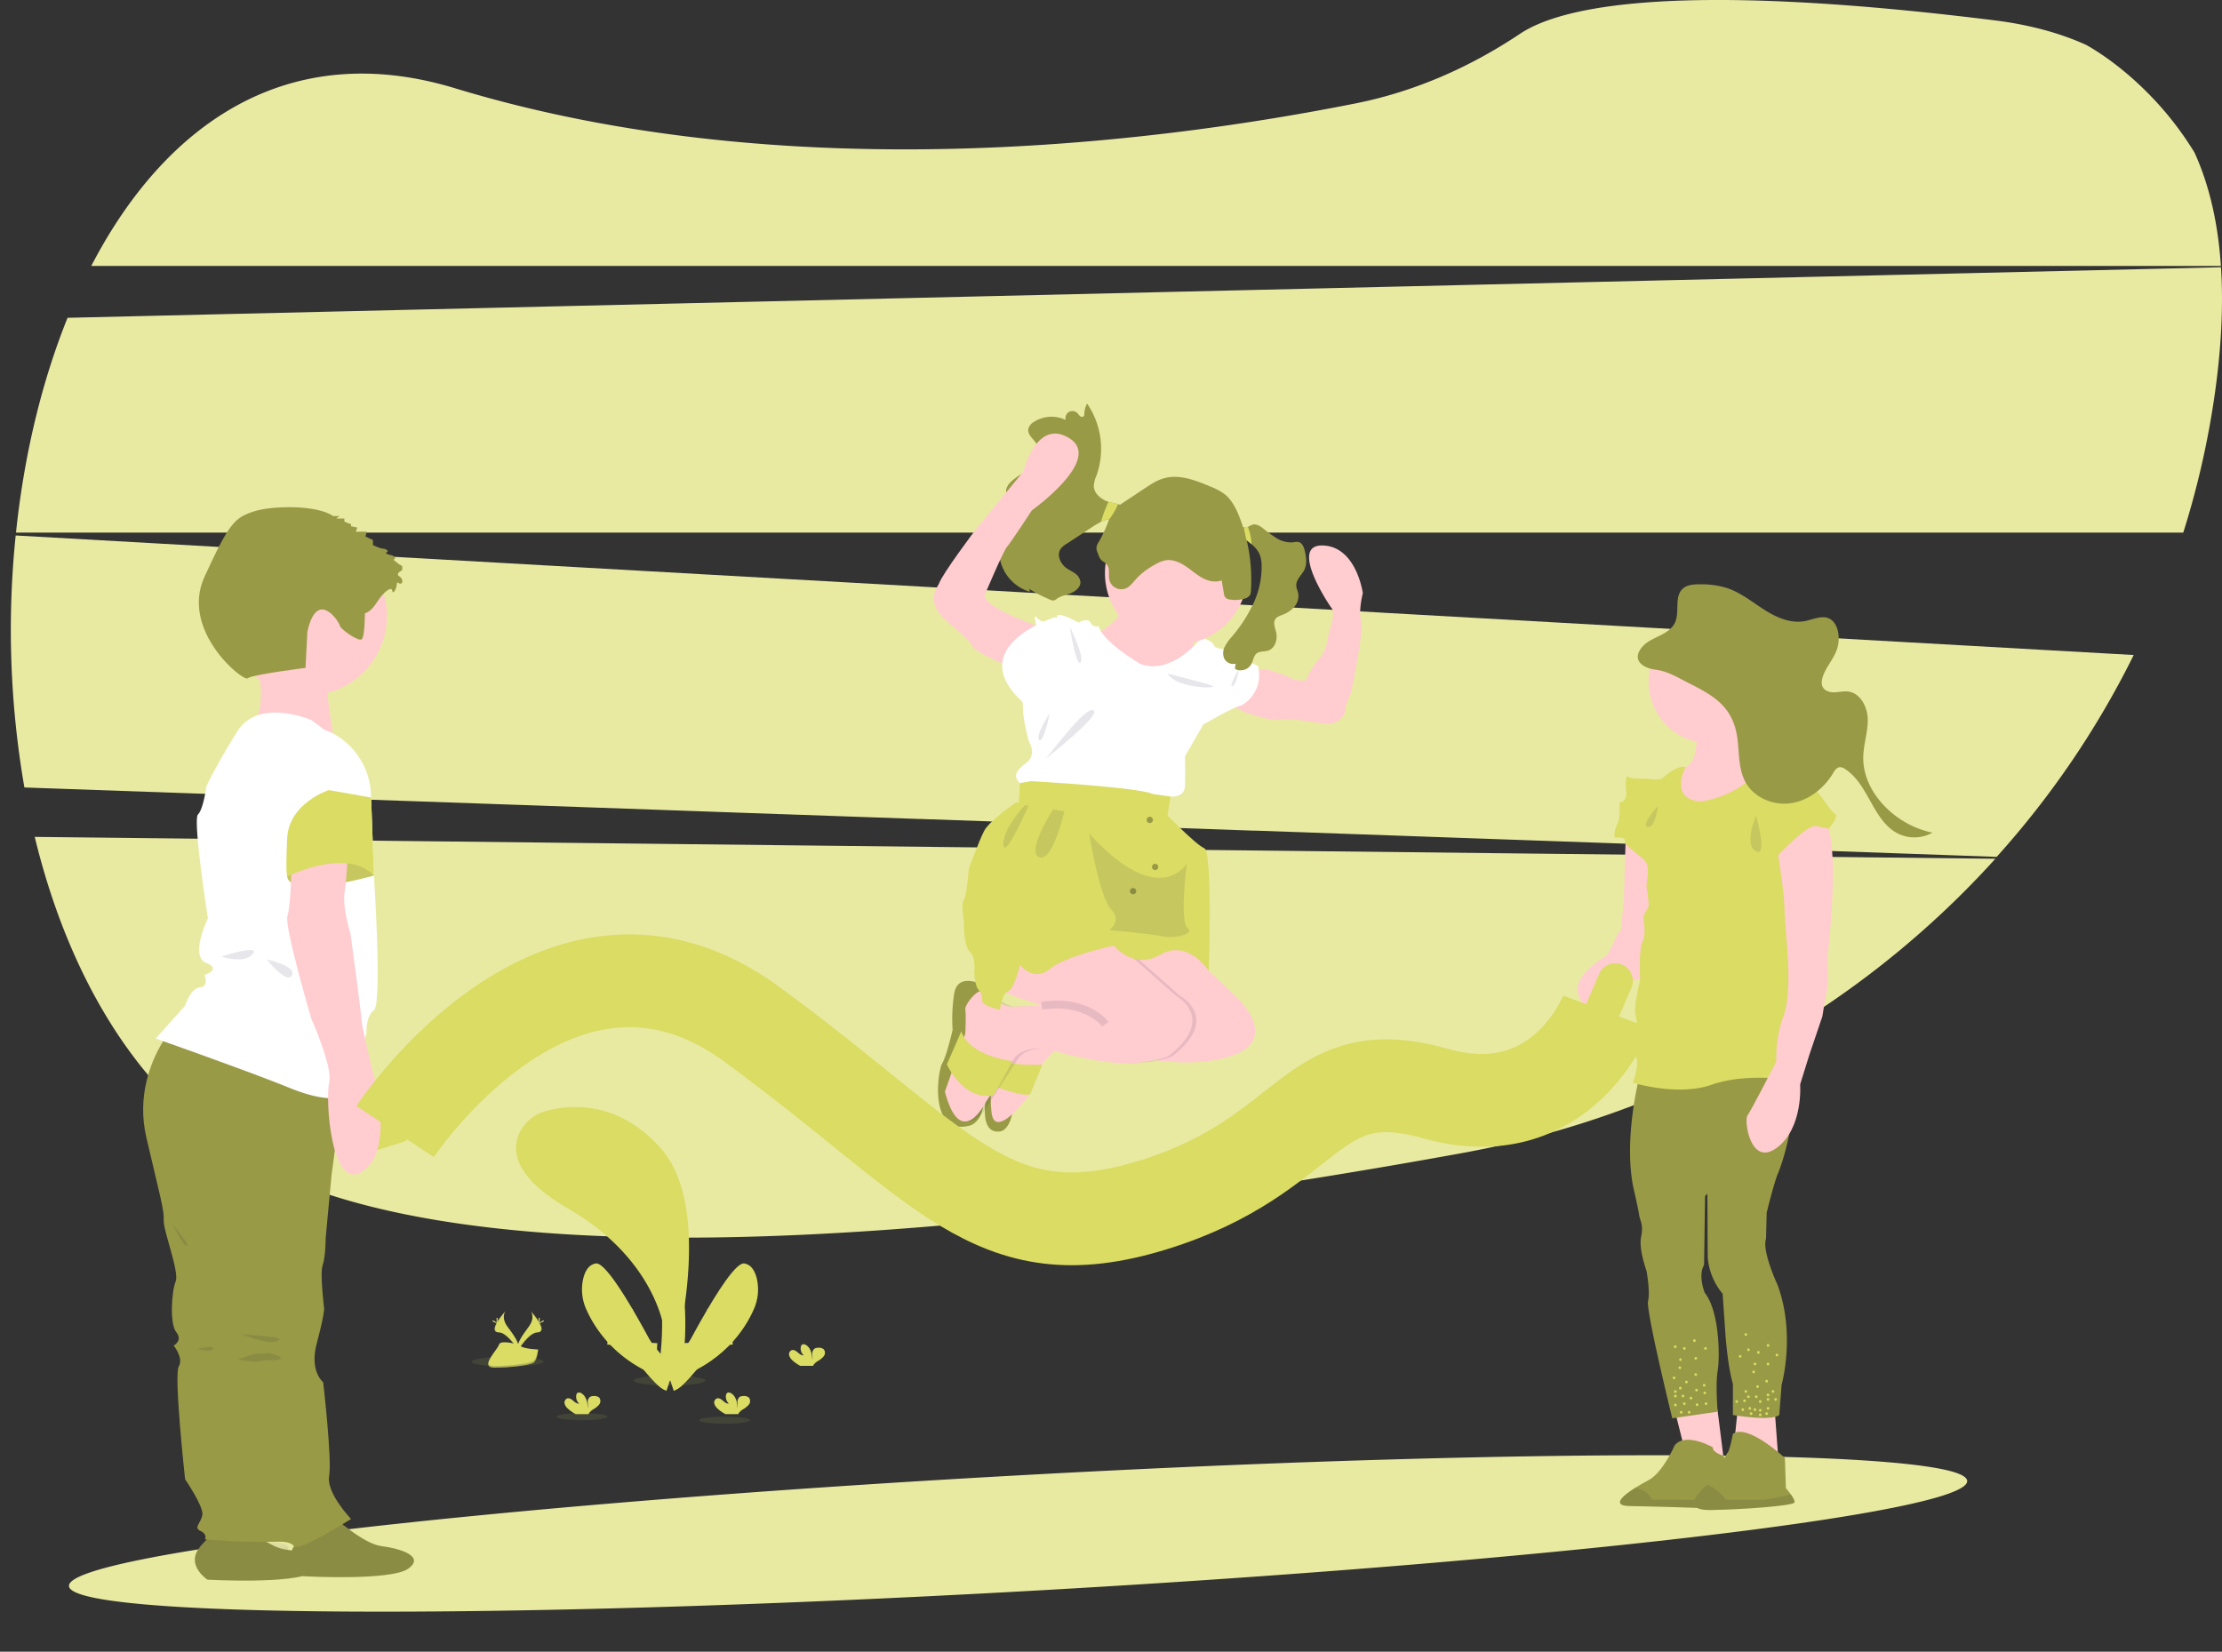 <svg width="191" height="142" viewBox="0 0 191 142" fill="none" xmlns="http://www.w3.org/2000/svg">
    <rect x="0" y="0" width="191" height="142" fill="#333333" stroke="none"/>
    <path d="M2.986 71.95c3.008 12.417 9.374 23.148 19.437 28.348 20.91 10.812 68.068 5.236 103.264-1.166 18.202-3.305 34.206-12.439 45.831-25.302L2.986 71.95zM179.271 3.836c-2.239-1.005-4.845-1.72-7.872-2.093-27.472-3.412-37.284-1.156-40.746 1.166-4.279 2.861-9.036 4.966-14.125 5.98-16.96 3.38-48.671 7.444-77.413-1.301C24.831 3.24 14.211 10.586 7.847 22.862h183.059c-.24-3.568-.955-6.864-2.269-9.746-3.969-6.506-9.366-9.28-9.366-9.28zM118.719 52.668l-.252-.016-2.628-.15-25.184-1.421-2.72-.155-40.103-2.263-11.24-.638-1.778-.1-1.58-.089-31.886-1.8a79.282 79.282 0 0 0 .75 21.665l26.83.948 2.128.077.376.012 12.738.446.684.022 1.468.052 12.835.454 1.76.063 6.13.217h.115l.902.033 3.072.108 2.696.095 5.133.18h.108l.457.017.486.017h.106l8.184.29 2.293.082h.096l1.103.038.206.008h.082l.97.035 2.962.105 1.113.04 1.429.049h.053l1.961.07 5.671.202 1.561.053h.171l7.56.266 4.392.155 5.464.195.876.03 1.415.05 5.144.18 38.804 1.376a76.81 76.81 0 0 0 11.779-17.353l-64.692-3.645zM190.914 22.976l-133.2 3.127-14.64.344-37.267.876C3.553 32.913 2.06 39.235 1.375 45.79H187.67a74.331 74.331 0 0 0 2.689-11.77c.554-3.853.778-7.576.554-11.044zM87.789 136.815c45.057-2.496 81.459-6.747 81.307-9.497-.152-2.749-36.801-2.955-81.858-.46-45.057 2.496-81.46 6.748-81.308 9.497.153 2.749 36.802 2.955 81.859.46z" fill="#E9EAA2"/>
    <path opacity=".1" d="M57.562 119.112c1.704 0 3.084-.19 3.084-.424 0-.234-1.38-.423-3.084-.423-1.703 0-3.084.189-3.084.423 0 .234 1.38.424 3.084.424zM43.648 117.489c1.703 0 3.084-.19 3.084-.424 0-.234-1.381-.423-3.084-.423-1.704 0-3.085.189-3.085.423 0 .234 1.381.424 3.085.424zM62.29 122.399c1.211 0 2.193-.135 2.193-.301 0-.166-.982-.301-2.193-.301-1.21 0-2.192.135-2.192.301 0 .166.982.301 2.192.301zM50.029 122.098c1.21 0 2.192-.134 2.192-.3 0-.167-.982-.301-2.192-.301-1.211 0-2.193.134-2.193.301 0 .166.982.3 2.193.3z" fill="#DADC64"/>
    <path d="M57.495 118.592s4.324-14.182-.684-19.858c-3.742-4.248-7.99-3.74-9.891-3.214a3.508 3.508 0 0 0-2.27 1.88c-.664 1.434-.544 3.758 4.15 6.482 7.86 4.55 8.35 10.793 8.35 10.793l.345 3.917z" fill="#DADC64"/>
    <path d="M47.603 97.53s12.75 3.987 9.892 21.061" stroke="#DADC64" stroke-width="1.995" stroke-miterlimit="10"/>
    <path d="M55.05 98.96s-1.755 1.184-1.196 2.961M48.887 100.006s1.073-1.091 2.379-.488M53.923 105.504s1.88-.957 2.371.241M58.585 107.498s-1.414-.113-1.44.563" stroke="#DADC64" stroke-width="1.995" stroke-miterlimit="10"/>
    <path d="M57.67 118.705s-5.065-10.305-6.458-10.081c-.66.108-.965.757-1.102 1.411a4.152 4.152 0 0 0 .275 2.509c.723 1.645 2.65 4.782 7.284 6.161z" fill="#DADC64"/>
    <path d="M51.25 110.582s5.326 7.707 6.352 8.049M50.761 111.785h1.24M52.25 114.605l1.946.084M53.432 112.348l-.212 1.014M55.501 115.433l-.038.921" stroke="#DADC64" stroke-width="1.995" stroke-miterlimit="10"/>
    <path d="M57.52 118.705s5.066-10.305 6.458-10.081c.66.108.966.757 1.102 1.411.171.845.075 1.721-.275 2.509-.71 1.645-2.65 4.782-7.286 6.161z" fill="#DADC64"/>
    <path d="M63.938 110.582s-5.312 7.707-6.337 8.049M64.425 111.785h-1.24M62.94 114.605l-1.944.084M61.758 112.348l.21 1.014M59.69 115.433l.038.921" stroke="#DADC64" stroke-width="1.995" stroke-miterlimit="10"/>
    <path d="M48.823 121.112a.884.884 0 0 1-.288-.435.387.387 0 0 1 .201-.443c.185-.072.383.056.533.186.15.13.322.277.513.25a.796.796 0 0 1-.244-.738.314.314 0 0 1 .068-.149c.102-.111.289-.063.412.024.391.275.5.806.502 1.283.02-.175.02-.352 0-.528a.544.544 0 0 1 .2-.468.601.601 0 0 1 .302-.072.639.639 0 0 1 .492.14.493.493 0 0 1-.018.603c-.146.165-.32.303-.513.409a1.12 1.12 0 0 0-.364.342.243.243 0 0 0-.027.061H49.49a3.087 3.087 0 0 1-.667-.465zM68.126 116.961a.88.88 0 0 1-.29-.435.383.383 0 0 1 .203-.443c.184-.072.382.057.533.186.15.13.32.277.512.25a.788.788 0 0 1-.244-.738.315.315 0 0 1 .068-.149c.103-.111.289-.063.412.024.391.275.5.807.502 1.283.02-.175.02-.352 0-.528a.541.541 0 0 1 .198-.468.597.597 0 0 1 .305-.072.639.639 0 0 1 .492.14.49.49 0 0 1-.02.604c-.146.165-.32.303-.513.408-.146.085-.27.202-.363.342a.256.256 0 0 0-.027.061h-1.102a3.075 3.075 0 0 1-.666-.465zM61.693 121.112a.883.883 0 0 1-.289-.435.387.387 0 0 1 .202-.443c.184-.072.383.056.533.186.15.13.321.277.513.25a.794.794 0 0 1-.245-.738.314.314 0 0 1 .069-.149c.102-.111.288-.063.411.024.392.275.501.806.503 1.283.02-.175.02-.352 0-.528a.547.547 0 0 1 .198-.468.597.597 0 0 1 .304-.072.639.639 0 0 1 .492.14.49.49 0 0 1-.02.603c-.146.166-.32.304-.513.409-.145.085-.27.201-.362.342a.24.24 0 0 0-.027.061h-1.103a3.075 3.075 0 0 1-.666-.465zM43.447 112.723s-.414.54.191 1.355 1.102 1.505.9 2.012c0 0-.91-1.513-1.653-1.537-.744-.024-.253-.92.562-1.83z" fill="#DADC64"/>
    <path opacity=".1" d="M43.447 112.723a.635.635 0 0 0-.084.171c-.724.854-1.109 1.643-.413 1.662.647.019 1.425 1.177 1.61 1.471a.18.18 0 0 1-.021.065c-.009.021-.911-1.514-1.654-1.538-.744-.024-.253-.921.562-1.831z" fill="#100B33"/>
    <path d="M42.68 113.411c0 .19.021.342.047.342.025 0 .048-.154.048-.342 0-.188-.026-.101-.053-.101-.028 0-.041-.09-.041.101z" fill="#DADC64"/>
    <path d="M42.415 113.639c.17.09.312.145.326.121.014-.024-.113-.114-.28-.205-.168-.09-.101-.026-.115 0-.013.026-.097-.008.069.084zM45.63 112.723s.412.54-.191 1.355-1.102 1.505-.9 2.012c0 0 .91-1.513 1.651-1.537.742-.024.255-.92-.56-1.83z" fill="#DADC64"/>
    <path opacity=".1" d="M45.631 112.723a.7.7 0 0 1 .084.171c.723.854 1.109 1.643.413 1.662-.647.019-1.425 1.177-1.61 1.471.002.023.01.045.021.065.009.021.911-1.514 1.653-1.538.741-.024.254-.921-.56-1.831z" fill="#100B33"/>
    <path d="M46.398 113.411c0 .19-.02.342-.048.342-.027 0-.048-.154-.048-.342 0-.188.028-.101.053-.101.026 0 .043-.09.043.101z" fill="#DADC64"/>
    <path d="M46.666 113.639c-.17.09-.312.145-.324.121-.012-.024.112-.114.28-.205.167-.09.1-.026.113 0 .012.026.102-.008-.069.084zM46.266 116.02s-1.155-.035-1.504-.283c-.348-.248-1.777-.543-1.862-.145-.086.398-1.738 1.977-.432 1.987 1.305.01 3.03-.204 3.377-.415.347-.212.42-1.144.42-1.144z" fill="#DADC64"/>
    <path opacity=".2" d="M42.445 117.436c1.305.01 3.03-.204 3.378-.416.265-.16.37-.74.406-1.006h.038s-.074.931-.42 1.143c-.347.212-2.075.425-3.378.415-.378 0-.513-.136-.501-.342.053.134.196.206.477.206z" fill="#100B33"/>
    <path d="m33.7 95.308-3.558 1.117a1.509 1.509 0 0 0-.987 1.891v.002a1.509 1.509 0 0 0 1.892.987l3.558-1.117a1.509 1.509 0 0 0 .988-1.891v-.002a1.509 1.509 0 0 0-1.892-.987z" fill="#DADC64"/>
    <path d="M117.005 53.39c.256.854-.884 6.207-.884 6.207s-.598 1.317-.483 1.442c.114.125-.428 1.292-1.624 1.177-1.196-.114-3.075-.512-4.015-.341-.702.128-2.712-.445-3.651-.966-.32-.17-.513-.35-.496-.487.074-.54 1.868-2.99 1.868-2.99.269.072.543.12.82.147.075 0 .13-.008.148-.032.086-.115 2.08.598 2.393.798.312.2 1.167.162 1.167.162a7.209 7.209 0 0 1 1.168-1.9c.351-.41.579-.912.658-1.446.075-.421.175-.838.297-1.249.171-.57.327-1.31.127-1.577-.342-.456-3.703-5.524-.798-5.438 2.905.085 3.446 4.1 3.446 4.1s-.398 1.538-.141 2.392zM103.906 58.188l-2.392 1.025-2.776.855s-6.365-5.17-4.742-5.554c.283-.07.553-.186.8-.341.476-.31.91-.683 1.286-1.11.411-.45.785-.935 1.118-1.447 0 0 6.279-.299 5.296 1.197-.382.582-.252 1.529.048 2.467.017.056.036.113.055.17.347.953.785 1.87 1.307 2.738z" fill="#FFCCD0"/>
    <path d="M88.174 86.954s-1.103-1.025-1.504.554a16.247 16.247 0 0 0-.475 2.589s-.608 1.86-.93 2.371c-.32.511-1.556 5.263.803 4.784 0 0 .868-.184 1.038-2.188.169-2.005 1.628-7.983 1.628-7.983l-.56-.127z" fill="#999A46"/>
    <path d="M106.084 90.694c-2.392.895-5.253.665-6.765.444-.653-.094-1.052-.188-1.052-.188l-7.476-.769-.15.158-.96 1-1.111 2.687s-2.99 4.1-3.332 1.666a10.01 10.01 0 0 1-.063-1.606c.068-2.596.747-6.04.747-6.04l6.791-.897 4.272-2.222.046-2.317.01-.569.03-1.428 5.809.555 1.025 2.307.01.01c.151.14 2.065 1.936 2.639 2.51.574.574 2.947 3.418-.47 4.7z" fill="#FFCCD0"/>
    <path d="M89.603 91.53s-3.05.129-3.246-.418l-.945 2.254s2.777 1.067 3.161.66l1.03-2.496z" fill="#DADC64"/>
    <path d="M84.256 84.586s-1.985-.982-2.242.897a13.857 13.857 0 0 0-.128 3.055s-.512 2.242-.897 2.883c-.384.64-1.196 6.308 2.413 5.34 0 0 1.324-.363 1.11-2.692-.213-2.329.657-9.44.657-9.44l-.913-.043z" fill="#999A46"/>
    <path opacity=".1" d="m95.234 80.144 6.194 5.467s3.588 1.922-.684 5.212c0 0-1.922.811-4.87.512a26.137 26.137 0 0 1-5.382-1.153s-2.221-.342-2.99.854c-.769 1.196-2.477 3.802-2.477 3.802s-2.094 4.144-3.46-.982l1.75-4.998s.086-1.666 0-2.05c-.085-.385 1.154-2.094 1.795-1.539.64.556 1.495 1.325 2.221 1.282.726-.043 2.563-.085 2.563-.085l-1.068-.385s-3.075-.854-2.862-1.495c.214-.64 1.709-3.759 1.709-3.759l7.56-.683z" fill="#100B33"/>
    <path d="M100.402 90.823a6.77 6.77 0 0 1-1.084.316 11.991 11.991 0 0 1-3.786.196 26.68 26.68 0 0 1-4.892-.996c-.314-.096-.49-.157-.49-.157s-2.221-.342-2.99.854c-.513.788-1.42 2.186-1.986 3.05l-.492.752s-2.093 4.144-3.46-.982l1.752-4.998s.085-1.666 0-2.05c-.059-.262.493-1.132 1.054-1.489.265-.17.533-.229.74-.05.418.393.876.742 1.367 1.041.257.157.552.24.854.241.726-.043 2.563-.085 2.563-.085l-1.068-.385c-.58-.166-1.15-.362-1.709-.59-.664-.28-1.245-.615-1.148-.905.214-.64 1.709-3.759 1.709-3.759l7.56-.683 2.15 1.898.921.811 3.123 2.758s3.583 1.922-.688 5.212z" fill="#FFCCD0"/>
    <path opacity=".1" d="M95.021 88.047s-1.623-2.179-5.467-1.58" stroke="#100B33" stroke-width=".672" stroke-miterlimit="10"/>
    <path d="m82.632 88.666-1.238 2.84s1.366 3.14 4.015 2.67l1.628-2.95s-3.677-.383-4.405-2.56z" fill="#DADC64"/>
    <path d="M106.512 60.707c-.555.129-3.076 1.58-3.076 1.58l-1.58 2.735s.042 1.538 0 2.563c-.043 1.025-1.239.897-1.239.897l-.058.024c-.306.128-1.741.731-1.741.745 0 .013-2.942-.3-2.942-.3l-5.767-.94s-1.837-.084-2.435-.682l-.017-.018c-.578-.59-.359-1.015.572-1.734.931-.72.214-1.837.214-1.837s-.513-1.837-.513-2.947-.555-1.068-.555-1.068-.385 0 1.324-1.11c1.709-1.111-.213-6.28.385-5.554s1.708.342 1.794-.085c.085-.427 1.837.555 1.837.555s.768-.47 1.025 0a.557.557 0 0 0 .683.3c.427 1.409 3.588 3.245 3.588 3.245 2.82 1.026 5.254-2.263 5.254-2.263s.94.256 1.068.644c.128.388 1.196.369 1.196.369s1.282.14 1.325.524c.042.385 1.281.897 1.281.897.513 2.093-1.068 3.332-1.623 3.46z" fill="#fff"/>
    <path d="M88.614 67.158s9.227.513 10.508 1.11l1.495.214-.256 1.624s2.435 2.52 3.161 2.819c.726.299.384 10.55.384 10.55s-1.794-2.776-4.143-1.409c-2.35 1.367-4.016-.769-4.016-.769s-4.1.855-5.51 2.008c-1.41 1.153-2.563-.342-2.563-.342s-.47 2.05-1.025 2.264c-.555.214-.684 1.58-.684 1.58s-1.537-.298-1.537-.768c0-.47-.043-.64-.342-.983-.3-.341-.342-1.452-.342-1.452s.171-1.281-.384-1.794c-.556-.513-.513-2.691-.513-2.691s-.258-1.41 0-1.752c.258-.341.427-2.648.427-2.648s.855-2.392 1.325-3.29c.47-.896 2.733-2.434 2.733-2.434h.252l.085-1.666.945-.17z" fill="#DADC64"/>
    <path d="M98.834 70.76a.27.27 0 1 0 0-.54.27.27 0 0 0 0 .54zM97.398 76.883a.27.27 0 1 0 0-.54.27.27 0 0 0 0 .54zM99.292 74.805a.27.27 0 1 0 0-.54.27.27 0 0 0 0 .54z" fill="#999A46"/>
    <path opacity=".1" d="M88.071 69.251h.342s-2.05 4.7-2.163 3.389c-.113-1.31 1.821-3.389 1.821-3.389zM90.522 69.593s-2.336 3.588-1.196 4.1c1.14.513 2.163-3.93 2.163-3.93l-.967-.17zM93.624 71.665s.884 5.447 1.88 6.501c.996 1.054-.17 1.794-.17 1.794s3.502.313 4.612.54c1.111.227 2.82-.256 2.136-.71-.683-.455-.112-5.298-.056-5.527.056-.229-2.192 4.2-8.401-2.598zM89.84 65.265c.198-.085 3.388-4.565 4.156-4.205.77.36-4.157 4.205-4.157 4.205zM90.237 61.305s-1.282 1.965-.91 2.307c.37.342.91-2.307.91-2.307zM91.956 53.873s1.299 2.593.928 3.076c-.37.484-.928-3.075-.928-3.075zM106.524 57.433s-.256 1.51-.598 1.566c-.342.057.598-1.566.598-1.566zM100.375 57.917s3.617.885 3.902 1.084c.285.198-3.134.198-3.902-1.084z" fill="#100B33"/>
    <path d="M112.124 48.981c-.222.46-.706.827-.699 1.338 0 .243.121.467.171.706a1.422 1.422 0 0 1-.342 1.148c-.274.31-.623.545-1.013.683-.224.088-.472.171-.608.364-.224.323-.029.754.063 1.137.147.617-.096 1.387-.699 1.578-.323.103-.709.033-.975.24-.267.206-.294.62-.46.928a1.064 1.064 0 0 1-1.391.416 1.08 1.08 0 0 1 .06-.464.876.876 0 0 1-.976-.398 1.155 1.155 0 0 1-.114-.514c.001-.178.043-.353.123-.512.162-.318.368-.613.611-.874a12.904 12.904 0 0 0 1.856-2.854 7.43 7.43 0 0 0 .716-3.308 2.534 2.534 0 0 0-.193-.987 2.45 2.45 0 0 0-.673-.817c-.142-.123-.293-.24-.439-.357-.103-.082-.205-.171-.303-.25-.133-.118-.663-.55-.62-.758.024-.12.383-.103.695-.106.115.002.229-.007.342-.028a.344.344 0 0 0 .07-.02 2.67 2.67 0 0 1 .323-.16c.318-.098.646.102.911.303.379.315.779.604 1.196.867.422.26.915.38 1.409.341.156-.036.317-.043.475-.02.303.08.436.427.513.731.125.543.214 1.141-.029 1.647zM95.363 44.63c-.066.007-.13.019-.195.034a3.15 3.15 0 0 0-.526.2c-.296.152-.581.323-.854.512l-2.105 1.377a1.735 1.735 0 0 0-.513.441c-.357.525-.022 1.275.495 1.644.24.17.513.29.747.465a1.025 1.025 0 0 1 .458.717c.026.446-.384.796-.796.966-.412.169-.873.235-1.234.497a.71.71 0 0 1-.246.14.54.54 0 0 1-.31-.06 12.918 12.918 0 0 1-1.86-.958.251.251 0 0 1 .077.268 3.712 3.712 0 0 1-2.12-5.408c.22-.378.512-.718.683-1.116.17-.398.236-.892 0-1.256-.17-.254-.47-.425-.559-.717-.089-.292.096-.643.32-.88.494-.513 1.175-.82 1.72-1.289.546-.468.957-1.243.648-1.891-.246-.513-.907-.894-.796-1.452a.989.989 0 0 1 .473-.59 2.813 2.813 0 0 1 2.734-.17.63.63 0 0 1 .268-.684.612.612 0 0 1 .728.084c.076.096.157.188.243.275a.234.234 0 0 0 .326-.014.32.32 0 0 0 .036-.17c.011-.316.092-.624.236-.905a6.87 6.87 0 0 1 .808 6.204 2.45 2.45 0 0 0-.227.897c.018.645.622 1.123 1.227 1.342l.032.01c.19.061.512.114.827.201.413.115.811.29.854.616.093.531-1.06.596-1.6.67z" fill="#999A46"/>
    <path d="M86.562 47.01c-.313.341-1.936 4.186-1.936 4.186.135.941 3.004 2.06 4.219 2.492.328.118.536.185.536.185l1.167 1.025s-1.196 6.608-1.291 4.984c-.096-1.623-2.211-2.45-2.211-2.45s-.554-.225-1.217-.531c-.93-.426-2.078-1.003-2.221-1.32-.257-.54-.598-.712-2.365-2.306-1.767-1.594-.598-2.905-.54-3.075.284-.855 3.132-4.626 3.132-4.626l4.123-5.028s1.138-4.67 3.998-2.849c2.86 1.822-3.258 6.18-3.258 6.18s-1.823 2.79-2.136 3.132z" fill="#FFCCD0"/>
    <path d="m91.928 54.203-1.252-1.142s-8.103 2.563-2.635 7.42h2.305l2.112-2.806-.53-3.472z" fill="#fff"/>
    <path d="M107.236 49.306a6.125 6.125 0 0 1-6.139 6.103 6.127 6.127 0 1 1 6.139-6.151v.048z" fill="#FFCCD0"/>
    <path d="M95.307 48.946c.037.326-.024.664.067.98a1.073 1.073 0 0 0 1.337.684c.431-.156.703-.57 1.014-.908.45-.46.969-.847 1.538-1.15a2.84 2.84 0 0 1 .898-.377c.586-.106 1.181.135 1.682.458.5.323.943.73 1.462 1.025.52.296 1.157.451 1.709.234l.191 1.135c.01.123.053.24.125.341a.62.62 0 0 0 .371.171c.424.075.86.05 1.273-.073a.728.728 0 0 0 .499-.356.828.828 0 0 0 .051-.27 14.817 14.817 0 0 0-.988-6.404c-.292-.741-.664-1.484-1.293-1.971a5.24 5.24 0 0 0-1.196-.633c-1.278-.541-2.686-1.093-4.021-.705-.587.17-1.109.512-1.621.854l-2.392 1.587a1.492 1.492 0 0 0-.342.282c-.122.17-.21.361-.258.564a10.939 10.939 0 0 1-.98 2.2 1.089 1.089 0 0 0-.185.457c0 .152.034.302.099.44.123.319.17.556.45.744.281.188.466.321.51.69z" fill="#999A46"/>
    <path d="M96.111 43.347a6.144 6.144 0 0 1-.748 1.283 1.78 1.78 0 0 0-.195.034 3.15 3.15 0 0 0-.526.2c.165-.59.38-1.166.644-1.719.188.061.51.114.825.202zM107.582 46.784c-.141-.123-.292-.24-.439-.357a13.12 13.12 0 0 1-.227-1.114c.115.002.229-.007.342-.027a4.7 4.7 0 0 1 .324 1.498z" fill="#DADC64"/>
    <path d="m152.687 65.693-1.225 2.734-.453.264-3.05 1.786s-3.844-.37-3.957-.427c-.113-.057-.294-3.322.7-4.009a.665.665 0 0 1 .18-.09c.61-.205.842-1.046.923-1.822.012-.114.02-.225.025-.342a7.933 7.933 0 0 0 0-1.09s.933-.933 2.051-1.898c1.98-1.709 4.541-3.511 3.559-.437a10.208 10.208 0 0 0-.4 1.698 5.904 5.904 0 0 0-.045.391c-.119 1.514.354 2.33.831 2.765.051.048.104.089.155.128.208.165.449.284.706.349zM148.131 125.154l-.428.198-2.875-.654-.257-1.019-.37-1.469-.257-1.015h3.689l.475 3.781.023.178z" fill="#FFCCD0"/>
    <path opacity=".1" d="m149.07 126.748-2.062 2.021-.728.712-.395-.013c-.743-.417.22-1.43.865-1.993a6.68 6.68 0 0 1 .328-.271c.461-.361.893-1.388 1.17-2.001l.822 1.545z" fill="#100B33"/>
    <path opacity=".1" d="m148.248 125.203.822 1.538-2.062 2.021-.728.719-.395-.013c-.743-.417.22-1.43.865-1.993a6.68 6.68 0 0 1 .328-.271c.461-.361.893-1.388 1.17-2.001zM152.858 125.351l-3.788-1.281.113-1.082c.987-.341 2.704.901 3.622 1.654l.053.709z" fill="#100B33"/>
    <path d="m149.071 126.918-2.063 2.022-.728.712s-3.959-.142-6.163-.171c-1.63-.022-.671-.869.448-1.573.393-.248.805-.477 1.131-.648 1.252-.654 2.249-2.99 2.249-2.99.939-1.196 3.304.171 3.304.171-.114.398.882.712.882.712l.94 1.765z" fill="#999A46"/>
    <path opacity=".1" d="m147.008 128.939-.728.712s-3.959-.142-6.163-.171c-1.63-.022-.671-.869.448-1.573.603.136 1.21.427 1.415 1.025l5.028.007z" fill="#100B33"/>
    <path d="m152.858 125.351-3.788-1.282.113-1.081.097-.945.132-1.277h3.104l.103 1.376.186 2.5.053.709z" fill="#FFCCD0"/>
    <path d="M154.254 129.168c-.085.284-4.244.598-7.176.655-2.546.049-1.167-1.446-.328-2.177.126-.111.241-.204.328-.272.654-.513 1.252-2.365 1.423-2.478.171-.112.456-1.623.456-1.623 1.282-.912 4.47 2.078 4.47 2.078l.086 2.592s.218.248.42.528c.202.28.362.559.321.697z" fill="#999A46"/>
    <path opacity=".1" d="M154.254 129.168c-.085.284-4.244.598-7.176.655-2.546.049-1.167-1.446-.328-2.177a3.776 3.776 0 0 1 1.609 1.293h3.274s1.579-.229 2.3-.468c.188.265.362.559.321.697z" fill="#100B33"/>
    <path d="M152.802 110.486c1.565 4.244.342 8.572.342 8.572l-.2 2.592c-.713.569-3.987 0-3.987 0v-2.677c-.512-1.738-.683-4.87-.683-4.87l-.2-2.876a5.604 5.604 0 0 1-1.282-3.133l-.029-5.468-.198.2-.085 5.924c-.542.94.056 2.392.056 2.392 1.282 1.594 1.311 5.58 1.111 6.72-.2 1.14 0 3.503 0 3.503l-3.901.569s-2.279-9.254-2.08-10.081c.2-.827-.141-2.62-.141-2.62s-.684-1.879-.457-2.904c.228-1.026-.114-1.424-.17-1.88-.057-.456-.457-2.165-.457-2.165-.71-3.188-.085-7.062.263-8.758.112-.545.194-.867.194-.867s10.593-3.075 12.387-.512c.213.31.376.65.486 1.01.876 2.77-.665 7.104-.942 7.733-.313.711-.967 3.359-.967 3.359l-.058 2.251c-.369 1.054.998 3.986.998 3.986z" fill="#999A46"/>
    <path d="M150.067 114.844a.115.115 0 0 0 .115-.114.115.115 0 0 0-.115-.114.114.114 0 1 0 0 .228zM144.396 117.701a.114.114 0 0 0 .115-.114.115.115 0 0 0-.115-.115.115.115 0 0 0-.114.115c0 .063.051.114.114.114zM144 115.899a.115.115 0 0 0 .115-.115.114.114 0 0 0-.115-.114.114.114 0 0 0-.114.114c0 .063.051.115.114.115zM144.783 116.041a.114.114 0 0 0 .114-.115.114.114 0 1 0-.228 0c0 .064.051.115.114.115zM144.449 117.006a.114.114 0 1 0 0-.228.114.114 0 0 0 0 .228zM149.583 116.724a.115.115 0 0 0 .114-.115.114.114 0 1 0-.228 0c0 .063.051.115.114.115zM151.976 117.378a.114.114 0 1 0 0-.228.114.114 0 0 0 0 .228zM152.744 116.61a.114.114 0 0 0 .114-.114.114.114 0 1 0-.228 0c0 .063.051.114.114.114zM150.296 116.154a.114.114 0 1 0 0-.228.114.114 0 0 0 0 .228zM145.65 115.374a.114.114 0 1 0 0-.228.114.114 0 0 0 0 .228zM146.599 116.041a.114.114 0 0 0 .114-.115.114.114 0 1 0-.228 0c0 .064.051.115.114.115zM144.965 118.932a.114.114 0 0 0 .114-.114.114.114 0 1 0-.228 0c0 .063.051.114.114.114zM145.359 120.311a.115.115 0 0 0 .115-.114.115.115 0 0 0-.115-.114.114.114 0 1 0 0 .228zM146.649 120.794a.115.115 0 0 0 .115-.114.116.116 0 0 0-.115-.115.115.115 0 0 0-.114.115c0 .063.051.114.114.114zM145.877 120.881a.114.114 0 0 0 .114-.114.114.114 0 1 0-.228 0c0 .063.051.114.114.114zM145.192 121.532a.115.115 0 0 0 .115-.114.116.116 0 0 0-.115-.115.115.115 0 0 0-.114.115c0 .063.051.114.114.114zM145.764 116.891a.114.114 0 1 0 0-.228.115.115 0 0 0-.115.114c0 .063.052.114.115.114zM145.764 118.291a.114.114 0 0 0 .114-.114.115.115 0 0 0-.114-.115.116.116 0 0 0-.115.115c0 .063.052.114.115.114zM146.488 119.211a.114.114 0 1 0 0-.228.114.114 0 0 0 0 .228zM145.831 119.627a.115.115 0 0 0 .115-.115.114.114 0 0 0-.115-.114.114.114 0 0 0-.114.114c0 .063.051.115.114.115zM144.509 121.532a.114.114 0 0 0 .114-.114.115.115 0 0 0-.114-.115.115.115 0 0 0-.114.115c0 .063.051.114.114.114zM146.538 119.867a.114.114 0 1 0 0-.228.114.114 0 1 0 0 .228zM151.976 115.784a.114.114 0 0 0 .114-.114.115.115 0 0 0-.114-.115.115.115 0 0 0-.114.115c0 .063.051.114.114.114zM150.852 117.378a.114.114 0 1 0 0-.228.114.114 0 1 0 0 .228zM150.067 119.742a.115.115 0 0 0 .115-.114.116.116 0 0 0-.115-.115.115.115 0 0 0-.114.115c0 .063.051.114.114.114zM149.81 121.309a.115.115 0 0 0 .114-.115.114.114 0 0 0-.114-.114.114.114 0 0 0-.115.114c0 .063.051.115.115.115zM151.151 116.382a.114.114 0 1 0 0-.228.114.114 0 0 0 0 .228zM150.737 118.061a.114.114 0 1 0 0-.228.114.114 0 0 0 0 .228zM151.078 119.327a.114.114 0 0 0 .114-.114.115.115 0 0 0-.114-.115.116.116 0 0 0-.115.115c0 .063.052.114.115.114zM149.284 120.612a.114.114 0 1 0 0-.228.114.114 0 0 0 0 .228zM150.296 120.197a.114.114 0 1 0 0-.228.114.114 0 0 0 0 .228zM149.954 120.539a.114.114 0 0 0 .114-.114.114.114 0 1 0-.114.114zM151.976 120.042a.114.114 0 1 0 0-.228.114.114 0 0 0 0 .228zM151.976 120.426a.114.114 0 1 0 0-.228.114.114 0 0 0 0 .228zM150.852 121.309a.115.115 0 0 0 .114-.115.114.114 0 0 0-.114-.114.114.114 0 0 0-.115.114c0 .063.051.115.115.115zM150.523 121.647a.114.114 0 1 0 0-.228.114.114 0 0 0 0 .228zM151.307 120.612a.114.114 0 1 0 0-.228.114.114 0 0 0 0 .228zM150.409 121.195a.114.114 0 1 0 0-.228.114.114 0 0 0 0 .228zM152.401 119.742a.114.114 0 0 0 .114-.114.115.115 0 0 0-.114-.115.115.115 0 0 0-.114.115c0 .063.051.114.114.114zM152.629 120.426a.115.115 0 0 0 .115-.114.115.115 0 0 0-.115-.114.114.114 0 1 0 0 .228zM150.964 120.197a.114.114 0 1 0 0-.228.114.114 0 0 0 0 .228zM151.307 121.361a.114.114 0 1 0 0-.228.114.114 0 0 0 0 .228zM151.976 121.195a.114.114 0 1 0 0-.228.114.114 0 0 0 0 .228zM151.859 121.647a.115.115 0 0 0 .115-.114.115.115 0 0 0-.115-.114.114.114 0 1 0 0 .228zM151.307 121.76a.114.114 0 1 0 0-.228.114.114 0 0 0 0 .228zM151.859 118.863a.115.115 0 0 0 .115-.114.115.115 0 0 0-.115-.114.114.114 0 1 0 0 .228zM144.013 119.753a.114.114 0 1 0 0-.228.114.114 0 0 0 0 .228zM144.013 120.137a.114.114 0 1 0 0-.228.114.114 0 0 0 0 .228zM144.437 119.454a.114.114 0 0 0 .114-.114.114.114 0 1 0-.228 0c0 .063.051.114.114.114zM144.782 120.794a.114.114 0 0 0 .114-.114.115.115 0 0 0-.114-.115.115.115 0 0 0-.114.115c0 .063.051.114.114.114zM144.667 120.137a.114.114 0 1 0 0-.228.114.114 0 1 0 0 .228zM144.013 120.906a.114.114 0 1 0 0-.228.114.114 0 0 0 0 .228zM143.899 118.575a.115.115 0 0 0 .115-.114.115.115 0 0 0-.115-.114.114.114 0 1 0 0 .228z" fill="#DADC64"/>
    <path d="M141.44 81.156s-1.965-1.852-2.392-.855c-.428.998-1.34 2.62-1.34 2.62l2.165 2.05s.371-.712.654-.712a9.379 9.379 0 0 0 1.111-.171l-.198-2.932z" fill="#FFCCD0"/>
    <path d="m142.777 73.466-1.31 9.852-.492-.753-1.644-2.52.256-2.707.132-4.514.039-1.352 3.019 1.994zM152.302 58.625a5.296 5.296 0 1 1-10.53-.82 5.296 5.296 0 0 1 10.53.82z" fill="#FFCCD0"/>
    <path d="m157.244 71.16-.058 1.28-3.417 20.39s-3.73-.598-6.635.427c-2.904 1.025-6.778-.17-6.778-.17s.542-1.538.314-2.107c-.227-.57-.058-2.336-.058-2.336s.171-.769-.027-1.367.398-3.02.398-3.02-.142-2.59.2-3.273c.342-.683.085-1.738.085-2.08 0-.341.484-.883.455-1.11a13.612 13.612 0 0 0-.171-1.423c-.113-.542.456-1.88-.313-2.536-.768-.656-1.652-1.223-1.566-1.565.085-.342-.882-.257-.882-.257a2.113 2.113 0 0 1 .227-1.168c.313-.626.171-1.85.171-1.85s.683-.03.598-.884a4.972 4.972 0 0 1 .029-1.394s.284.256 1.111.227c.827-.03 1.736.2 1.992-.056.256-.257 1.396-1.14 1.965-.94-.044.087-1.406 2.792 1.312 2.96a8.62 8.62 0 0 0 5.782-3.562s.313-.341 1.338.771c1.025 1.112 1.907.683 1.907.683l1.14.086s-.74.625-.286 1.052c.096.094.186.194.269.3.456.565 1.056 1.512 1.384 1.724.396.257-.486 1.197-.486 1.197z" fill="#DADC64"/>
    <path d="M139.134 81.553s-4.187 2.05-3.447 3.987c.74 1.935 1.794 1.68 2.421 1.452.628-.23 1.765-2.022 1.765-2.022l-.739-3.417z" fill="#FFCCD0"/>
    <path opacity=".1" d="M150.936 70.094c0 .182-1.068 2.489 0 3.087 1.067.598 0-3.087 0-3.087zM142.521 69.294s-1.509 1.624-.884 1.794c.626.171.884-1.794.884-1.794z" fill="#100B33"/>
    <path d="M152.687 72.469s.655 4.044.684 5.24c.029 1.196.2 3.132.2 3.132s.483 4.613-.256 6.493c-.74 1.88-.628 3.93-.628 3.93s-2.164 4.215-2.477 4.642c-.313.427.256 4.472 2.534 2.763 2.277-1.709 1.994-5.44 1.994-5.44l.798-2.563 1.11-3.274s.313-1.994.428-2.392c.114-.398 0-2.563 0-2.563s1.337-10.965-.457-12.104c-1.794-1.14-3.93 2.136-3.93 2.136z" fill="#FFCCD0"/>
    <path d="M152.687 73.695s2.678-2.934 3.503-2.678c.825.257 1.054.144 1.054.144s.113-1.624-1.11-2.222c-1.224-.598-2.563-2.42-3.588-.256-1.026 2.165.141 5.012.141 5.012z" fill="#DADC64"/>
    <path d="M141.155 55.625c.381-.453.948-.696 1.48-.957.531-.262 1.076-.584 1.332-1.118.448-.926-.085-2.246.684-2.94.367-.333.907-.374 1.403-.374a7.575 7.575 0 0 1 2.392.317c1.179.392 2.163 1.197 3.212 1.868 1.049.672 2.285 1.211 3.505.972.712-.138 1.472-.533 2.115-.193.386.205.606.634.704 1.061a2.919 2.919 0 0 1-.075 1.548c-.279.84-.93 1.514-1.217 2.35-.106.309-.155.671.015.95.2.323.626.425 1.005.411.379-.013.755-.114 1.133-.071 1.083.123 1.709 1.358 1.709 2.448 0 1.09-.378 2.153-.39 3.247-.015 1.495.695 2.932 1.709 4.03a8.088 8.088 0 0 0 4.237 2.415 3.197 3.197 0 0 1-2.937.087c-2.199-1.082-2.536-4.297-4.613-5.584a.708.708 0 0 0-.407-.138c-.272.017-.443.29-.583.522-.784 1.31-2.1 2.346-3.61 2.574-1.511.227-3.175-.457-3.911-1.796-.737-1.34-.472-2.975-.829-4.453-.62-2.563-2.626-3.315-4.728-4.422-.74-.39-1.367-.699-2.207-.808-1.072-.139-2.07-.832-1.128-1.946z" fill="#999A46"/>
    <path d="m24.666 133.362-.056-.009-.09-.015h-.062l-.1-.015h-.04a3.555 3.555 0 0 1-1.23-.339 8.136 8.136 0 0 1-.684-.352l.45-.01c.115.002.229-.002.343-.012l.203-.01c.513 0 1.247.068 1.44.415-.07.108-.128.224-.174.345v.002z" fill="url(#a)"/>
    <path d="M28.895 64.937c-.128 0-10.209 1.922-7.688-1.495a6.129 6.129 0 0 0 1.025-2.143 7.06 7.06 0 0 0 .154-2.488 8.771 8.771 0 0 0-.838-2.887s8.33-1.837 7.006-.428c-.578.616-.562 2.493-.371 4.412.102 1.037.256 2.085.395 2.954.195 1.212.358 2.075.317 2.075z" fill="#FFCCD0"/>
    <path d="M20.353 130.629s2.605 2.403 4.186 2.591c1.58.188 3.801.869 2.306 1.937s-9.013.651-9.013.651-1.74-1.138-.811-2.573c.93-1.435 3.332-2.606 3.332-2.606z" fill="#999A46"/>
    <path opacity=".1" d="M26.845 135.157a2.752 2.752 0 0 1-.936.364c-2.503.597-8.077.287-8.077.287s-1.74-1.138-.811-2.573c.93-1.435 3.332-2.606 3.332-2.606s2.605 2.403 4.186 2.591l.224.029c1.554.222 3.507.89 2.082 1.908z" fill="#100B33"/>
    <path d="M28.597 130.335s2.606 2.393 4.186 2.589c1.58.197 3.802.871 2.307 1.939s-9.013.65-9.013.65-1.741-1.137-.812-2.563c.93-1.427 3.332-2.615 3.332-2.615z" fill="#999A46"/>
    <path opacity=".1" d="M28.597 130.335s2.606 2.393 4.186 2.589c1.58.197 3.802.871 2.307 1.939s-9.013.65-9.013.65-1.741-1.137-.812-2.563c.93-1.427 3.332-2.615 3.332-2.615z" fill="#100B33"/>
    <path d="M26.034 132.087c-.341.251-1.162.383-2.154.441h-.016l-.186.01c-.11 0-.222.01-.342.012-2.5.08-5.724-.207-5.724-.207s.257-.427-.384-.726c-.64-.299.085-.683.17-1.41.086-.726-1.487-3.033-1.487-3.033s-.983-8.97-.545-9.696c.437-.726-.438-1.794-.438-1.794s.812-.427.224-1.154c-.588-.726-.395-3.545-.053-4.357.342-.811-1.068-4.357-1.025-5.254.043-.897-.3-2.007-1.495-7.133-.836-3.589.435-6.538 1.276-7.993.191-.341.407-.668.646-.978h8.159l.206 1.92.01.107c.07.647.153 1.431.247 2.332 1.14 10.836 3.904 38.194 2.911 38.913z" fill="#999A46"/>
    <path d="M30.177 130.592s-4.613 2.905-4.912 2.35c-.187-.342-.886-.412-1.386-.414h-.016c-.297 0-.52.022-.52.022s-.129-.292-1.666-1.367c-1.538-1.074 0-3.502 0-3.502l-1.6-6.536s-.408-1.745-.067-2.77c.342-1.025-.736-1.281-.736-1.281s1.078-.684 0-1.581c-1.078-.897-1.228-4.186-1.228-4.186s-1.538-2.05-.855-2.734c.684-.683-.427-2.306-.427-2.306s-1.623-2.563-1.452-3.418c.17-.854 0-.683-.684-3.417-.512-2.06.814-6.693 1.5-8.85.224-.705.38-1.146.38-1.146l6.358 1.28 6.371 1.283.171 2.264-.048.36-.854 6.321-.513 5.487s0 1.58-.256 2.306.128 3.759.128 3.759 0 .598-.64 2.99c-.641 2.393.555 3.332.555 3.332s.769 6.621.512 8.074c-.256 1.452 1.885 3.68 1.885 3.68z" fill="#999A46"/>
    <path opacity=".1" d="M20.802 114.702c.641.107 3.95.171 3.076.577-.875.407-3.076-.577-3.076-.577zM20.439 116.86c.256-.022 1.431-.535 1.75-.492.32.042.75-.091 1.134 0 .384.09 1.104.341.7.494-.403.152-1.247.02-1.732.17-.486.151-1.852-.172-1.852-.172zM16.935 115.962c.17-.022 1.495-.364 1.389 0-.106.364-1.39 0-1.39 0zM14.822 105.24c.128.171.875 1.88 1.239 1.88.364 0-1.239-1.88-1.239-1.88z" fill="#100B33"/>
    <path d="M33.259 52.961a6.834 6.834 0 1 1-13.67-.007 6.834 6.834 0 0 1 13.67.007z" fill="#FFCCD0"/>
    <path d="M26.76 61.904s-4.529-1.965-6.365.982c-1.837 2.948-2.649 4.7-2.649 4.7s-.256 1.964-.726 2.434c-.47.47.854 8.928.854 8.928s-1.58 3.246-.17 3.822c1.41.576-.129 1.048-.129 1.048s.428.982-.384 1.067c-.812.086-1.282 1.581-1.282 1.581l-2.52 2.82s8.23 2.904 11.463 4.228c3.233 1.324 4.428.812 4.556.77.128-.044 2.093-5.426 2.093-5.426s-.085-1.495.64-2.008c.727-.512 0-11.576 0-11.576l-.249-6.908a6.246 6.246 0 0 0-3.111-5.223 4.323 4.323 0 0 0-.868-.385l-1.154-.854z" fill="#fff"/>
    <path d="m31.245 73.694.897 1.58s-7.177 2.05-7.458.086c-.043-.287 2.802-2.563 2.802-2.563l3.759.897z" fill="#DADC64"/>
    <path opacity=".1" d="m31.245 73.694.897 1.58s-7.177 2.05-7.458.086c-.043-.287 2.802-2.563 2.802-2.563l3.759.897zM19.028 82.236s3.418-1.11 2.692-.213c-.727.897-2.692.213-2.692.213zM22.928 82.487s1.748 2.184 2.167 1.367c.418-.817-2.167-1.367-2.167-1.367z" fill="#100B33"/>
    <path d="M28.639 44.37h.535l-.268.214h.695v.256l.576.234v.171l.535.108-.129.362h.94l-.107.412.64.294v.447s.641.3.855.3c.213 0 .567.192.341.298-.225.106.171.236.357.257.187.02.428.235.32.32l-.106.086s.576.49.684.49c.107 0 .105.407 0 .45-.106.043-.513.277-.171.49.341.214.299.62.085.62-.213 0-.299-.278-.321.107-.022.384-.342.876-.385.492-.042-.385-.704.042-1.302.982-.598.94-1.047.96-1.047.96s0 2.034-.277 2.246c-.277.212-1.859-.9-1.88-1.178-.02-.278-1.952-3.289-2.791.535l-.156 3.096s-4.613.578-4.977.897c-.364.32-5.838-4.1-3.703-8.743 2.136-4.642 2.592-5.04 4.16-5.58 1.566-.54 5.501-.614 6.897.377z" fill="#999A46"/>
    <path d="M25.051 74.42s-.043 3.46-.342 4.314c-.299.855 2.05 8.843 2.05 8.843s1.88 4.212 1.539 5.51c-.342 1.299.128 9.611 2.947 7.561 2.82-2.05.726-8.757.726-8.757s-.897-3.735-.897-4.195c0-.46-.94-7.381-.94-7.381s-.726-2.264-.512-3.63c.213-1.368.299-3.888.299-3.888l-4.87 1.623z" fill="#FFCCD0"/>
    <path d="M28.256 67.927s-3.428 1.111-3.571 4.144c-.144 3.033 0 3.29 0 3.29s5.109-2.564 7.458-.086l-.24-6.707-3.647-.64z" fill="#DADC64"/>
    <g opacity=".1" fill="#100B33">
        <path opacity=".1" d="M32.862 47.163c-.077.096.241.199.412.217a.28.28 0 0 1 .051.012c.012-.104-.244-.225-.415-.225l-.048-.004zM31.716 46.526s.157.074.342.147v-.253l-.342-.157v.263zM33.578 47.722l-.087.07s.196.171.383.308l.064-.052c.108-.085-.128-.299-.32-.32l-.04-.006zM31.073 45.786l.385.174.063-.246h-.429l-.019.072zM30.242 45.373h.463l.007-.02-.431-.087-.04.108zM29.604 44.638v-.055h-.135l.135.055z"/>
    </g>
    <path d="M33.964 97.283s14.07-21.368 30.643-9.237c16.574 12.131 20.646 19.82 34.502 15.549 13.855-4.272 13.341-12.668 24.276-9.58 10.935 3.087 14.724-7.023 14.724-7.023" stroke="#DADC64" stroke-width="7.98" stroke-miterlimit="10"/>
    <path d="m137.46 83.729-1.477 3.425a1.51 1.51 0 0 0 .789 1.983h.001a1.51 1.51 0 0 0 1.983-.788l1.477-3.425a1.51 1.51 0 0 0-.789-1.983h-.001a1.51 1.51 0 0 0-1.983.788z" fill="#DADC64"/>
    <defs>
        <linearGradient id="a" x1="23.622" y1="133.362" x2="23.622" y2="132.6" gradientUnits="userSpaceOnUse">
            <stop stop-color="gray" stop-opacity=".25"/>
            <stop offset=".54" stop-color="gray" stop-opacity=".12"/>
            <stop offset="1" stop-color="gray" stop-opacity=".1"/>
        </linearGradient>
    </defs>
</svg>
